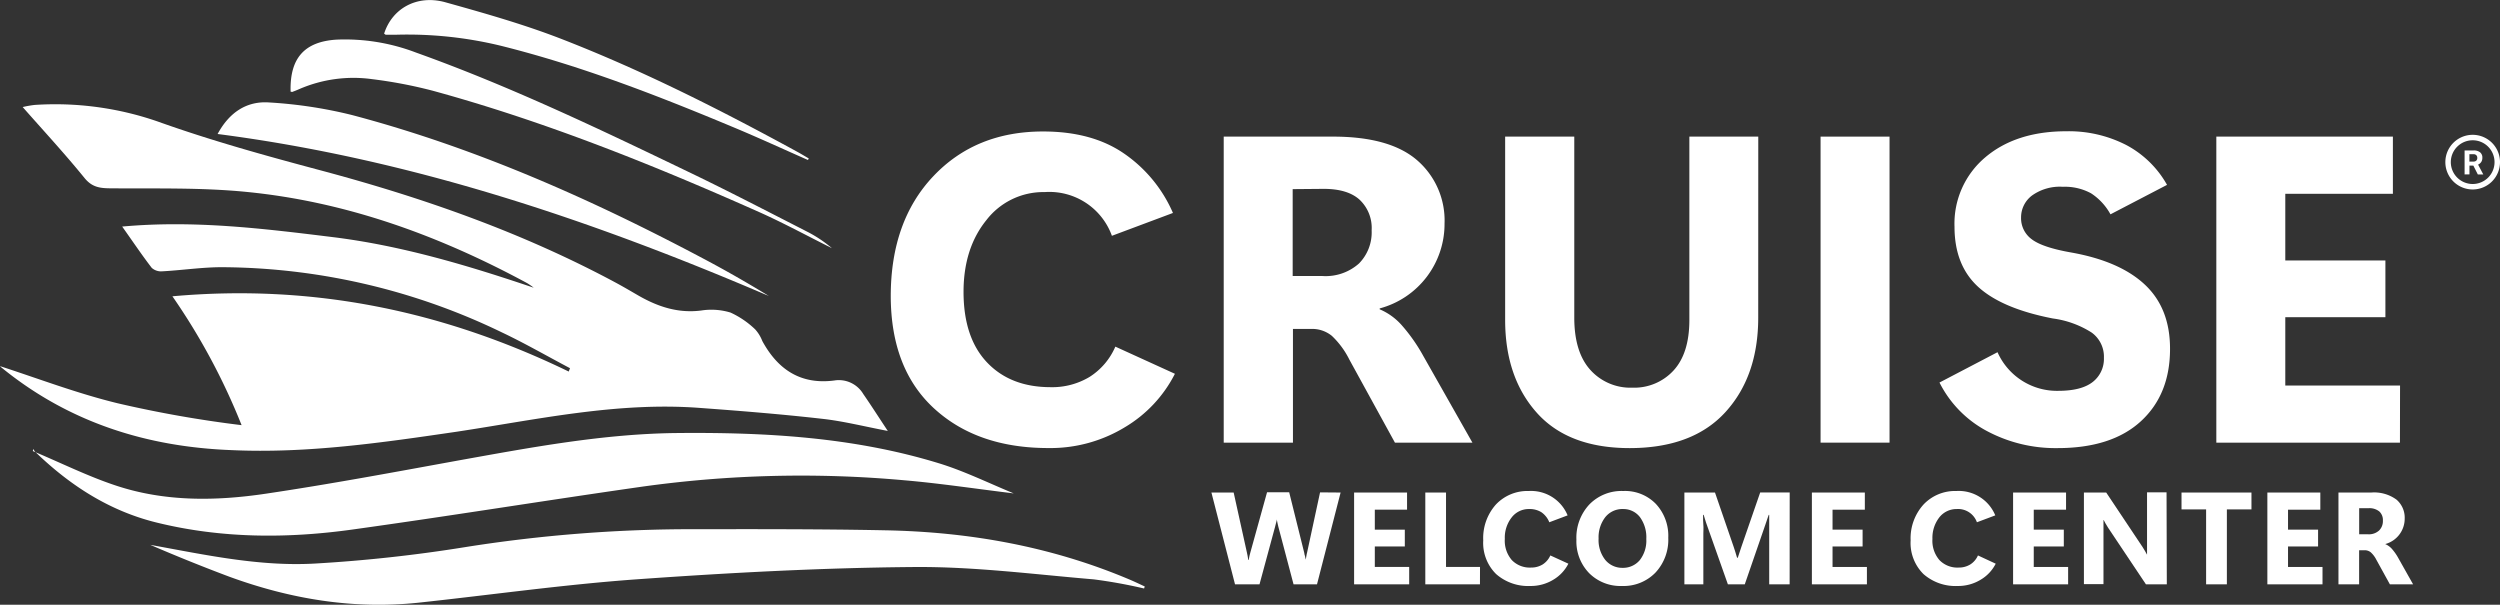 <?xml version="1.0" encoding="utf-8"?>
<svg data-name="Layer 1" id="Layer_1" viewBox="0 0 457.48 110.66" xmlns="http://www.w3.org/2000/svg"><rect x="0" y="0" width="457.48" height="110.66" fill="#333333" stroke="none"/><defs><style>.cls-1{fill:#FFFFFF;}</style></defs><path class="cls-1" d="M22.36,41.46c2,2.82,3.63,5.25,5.41,7.56a2.55,2.55,0,0,0,1.91.63c3.89-.21,7.78-.83,11.66-.75A118.86,118.86,0,0,1,91.81,60.81c4.23,2,8.33,4.37,12.5,6.57l-.24.61C81.28,56.94,57.4,51.9,31.55,54.22A117.77,117.77,0,0,1,44.21,77.8a213.57,213.57,0,0,1-22.66-4C14.14,72,6.94,69.25,0,67a3.28,3.28,0,0,0,.41.37c12.22,9.91,26.41,14.42,42,15C56.25,83,69.93,81,83.58,79c14.73-2.23,29.35-5.48,44.4-4.36,7.5.55,15,1.15,22.48,2,3.84.42,7.63,1.39,12,2.22-1.65-2.48-3-4.61-4.47-6.73a5.2,5.2,0,0,0-5.34-2.5c-6.13.79-10.31-2-13.15-7.22a6.87,6.87,0,0,0-1.3-2.13,16.36,16.36,0,0,0-4.51-3.08,12,12,0,0,0-5.36-.38c-4.18.54-7.86-.66-11.39-2.67-1.39-.8-2.77-1.62-4.18-2.38-17.11-9.2-35.28-15.57-54-20.57-10.09-2.69-20.18-5.48-30-9a57.29,57.29,0,0,0-22.4-3,18.8,18.8,0,0,0-2.21.39c3.92,4.45,7.75,8.59,11.33,13,1.34,1.63,2.72,1.85,4.65,1.87,8.35.07,16.75-.16,25,.66,18.28,1.8,35.27,8,51.35,16.7a12.07,12.07,0,0,1,1.19.83c-12.09-4.09-24.23-7.72-36.85-9.27S35.55,40.26,22.36,41.46Z"/><path class="cls-1" d="M6,82.54l.12-.4a1.77,1.77,0,0,0,.27.49c6.36,6.17,13.61,10.87,22.3,13,11.81,2.9,23.78,2.94,35.73,1.28,17.66-2.45,35.26-5.31,52.91-7.83a209.87,209.87,0,0,1,48.18-1.19c6.5.56,13,1.55,20,2.4-4.84-2-9.16-4.13-13.72-5.52C156.23,80,140.15,79.09,124,79.24c-13.48.12-26.73,2.62-40,5-11.79,2.15-23.57,4.35-35.41,6.11-9.15,1.36-18.42,1.47-27.33-1.48C16.1,87.17,11.12,84.68,6,82.54Z"/><path class="cls-1" d="M209.36,107.69l.12-.37c-.93-.43-1.86-.88-2.81-1.28-14.31-6.05-29.33-8.72-44.79-9-11.43-.23-22.87-.21-34.31-.2a265,265,0,0,0-42.46,3.28,270.54,270.54,0,0,1-27.38,3c-10.2.6-20.21-1.6-30.24-3.42,4.79,2.06,9.59,4,14.47,5.83,11.14,4.07,22.61,6,34.49,4.77,13.36-1.43,26.69-3.33,40.08-4.29,16.88-1.2,33.81-2.11,50.72-2.25,11-.09,21.94,1.34,32.9,2.26A91.86,91.86,0,0,1,209.36,107.69Z"/><path class="cls-1" d="M39.82,24.52c35.36,4.58,68.52,15.78,100.9,29.66q-5.53-3.39-11.23-6.44c-20.77-11.07-42.19-20.63-65-26.67a82.69,82.69,0,0,0-15.21-2.32C45.3,18.46,42.05,20.4,39.82,24.52Z"/><path class="cls-1" d="M53.18,16.78c.14,0,.29.09.4,0,.4-.14.78-.3,1.17-.47a24.94,24.94,0,0,1,13.31-1.83,84.58,84.58,0,0,1,11.08,2.11c20.7,5.66,40.54,13.65,60.1,22.36,4.42,2,8.68,4.31,13,6.47a23.24,23.24,0,0,0-4.49-3c-7.26-3.71-14.5-7.48-21.84-11-16.33-7.86-32.68-15.68-49.78-21.8A36.45,36.45,0,0,0,61.61,7.25C55.71,7.61,53,10.64,53.18,16.78Z"/><path class="cls-1" d="M147.85,29.28,148,29c-.7-.41-1.39-.83-2.1-1.22-14.08-7.69-28.39-14.93-43.36-20.73C95.67,4.4,88.54,2.38,81.44.4,76.3-1,71.76,1.53,70.29,6.16c.11.07.22.19.34.2.55,0,1.11,0,1.67,0a72.52,72.52,0,0,1,19.29,2c14.66,3.65,28.68,9.1,42.58,14.91C138.76,25.18,143.29,27.27,147.85,29.28Z"/><path class="cls-1" d="M215,68.4a24,24,0,0,1-9.16,9.78,26.2,26.2,0,0,1-14,3.81q-13,0-20.9-7.24T163,54.22q0-13.71,7.76-21.94t20.13-8.22q8.91,0,14.75,4a25.45,25.45,0,0,1,9,10.91l-11.17,4.18a12.17,12.17,0,0,0-12.3-8,13.16,13.16,0,0,0-10.67,5.13q-4.17,5.15-4.18,13.11,0,8.4,4.3,12.93t11.64,4.53a13.28,13.28,0,0,0,7.11-1.87,12.31,12.31,0,0,0,4.73-5.55Z"/><path class="cls-1" d="M269.44,81H255.26l-8.32-15.16a15.44,15.44,0,0,0-3.22-4.38A5.69,5.69,0,0,0,240,60.19h-3.4V81H223.93V25h20q10.42,0,15.41,4.34a14.56,14.56,0,0,1,5,11.56,16,16,0,0,1-11.87,15.54v.16a11.24,11.24,0,0,1,4,2.87,31.41,31.41,0,0,1,3.95,5.61ZM236.55,34.61v15.9H242a9.16,9.16,0,0,0,6.68-2.29A8.1,8.1,0,0,0,251,42.15a7.1,7.1,0,0,0-2.19-5.59q-2.19-2-6.6-2Z"/><path class="cls-1" d="M321.74,58.12q0,10.71-6,17.29T298.23,82q-11.22,0-17-6.46t-5.8-16.94V25h12.65V58.12q0,6.3,2.93,9.56a9.86,9.86,0,0,0,7.7,3.26,9.76,9.76,0,0,0,7.54-3.15q2.88-3.14,2.89-9.2V25h12.61Z"/><path class="cls-1" d="M345.77,81H333.15V25h12.62Z"/><path class="cls-1" d="M354.91,70l10.62-5.55a11.9,11.9,0,0,0,11.1,7.07q4.25,0,6.32-1.62A5.36,5.36,0,0,0,385,65.47a5.44,5.44,0,0,0-2.24-4.61,17.41,17.41,0,0,0-7.09-2.58q-9.3-1.8-13.65-5.76t-4.36-11a15.85,15.85,0,0,1,5.63-12.73q5.63-4.77,14.84-4.77a23,23,0,0,1,11,2.54,18.47,18.47,0,0,1,7.42,7.27L386.2,39.22a10.71,10.71,0,0,0-3.56-3.85,10,10,0,0,0-5.15-1.19,8.76,8.76,0,0,0-5.65,1.6,5,5,0,0,0-2,4,4.77,4.77,0,0,0,1.95,4c1.3,1,3.74,1.82,7.31,2.44q8.89,1.6,13.45,5.92t4.55,11.7q0,8.36-5.35,13.26T376.51,82a26.65,26.65,0,0,1-12.95-3.14A20.43,20.43,0,0,1,354.91,70Z"/><path class="cls-1" d="M439.17,81h-33.6V25h32.31V35.47H418.19V47.66h18.32V58.05H418.19v12.5h21Z"/><path class="cls-1" d="M245.32,90.13,241,106.93h-4.29l-2.79-10.57c-.07-.26-.12-.47-.15-.65s-.08-.4-.13-.67h0c0,.27-.1.5-.14.68s-.09.4-.16.64l-2.86,10.57H226l-4.32-16.8h4.07l2.43,11c.05.23.08.42.12.58s.07.42.13.77h.07c.06-.35.1-.6.14-.74s.09-.36.17-.66l3.05-11h4.05l2.76,11.1c0,.22.09.41.13.55s.07.37.14.68h0q.09-.48.12-.69c0-.14.07-.34.13-.62l2.37-11Z"/><path class="cls-1" d="M257.87,106.93H247.79V90.13h9.69v3.14h-5.9v3.65h5.49V100h-5.49v3.75h6.29Z"/><path class="cls-1" d="M270.82,106.93h-10V90.13h3.79v13.61h6.22Z"/><path class="cls-1" d="M287,103.15a7.21,7.21,0,0,1-2.75,2.93,7.88,7.88,0,0,1-4.2,1.15,8.88,8.88,0,0,1-6.27-2.18,8,8,0,0,1-2.36-6.16,9.22,9.22,0,0,1,2.33-6.58,7.93,7.93,0,0,1,6-2.46,7.23,7.23,0,0,1,7.11,4.46l-3.35,1.26a4,4,0,0,0-1.47-1.85,4.07,4.07,0,0,0-2.22-.57,3.94,3.94,0,0,0-3.2,1.54,6,6,0,0,0-1.25,3.93,5.41,5.41,0,0,0,1.29,3.88,4.56,4.56,0,0,0,3.49,1.36,4,4,0,0,0,2.13-.56,3.75,3.75,0,0,0,1.42-1.66Z"/><path class="cls-1" d="M296.8,107.23a8.09,8.09,0,0,1-6-2.35,8.35,8.35,0,0,1-2.33-6.13,8.9,8.9,0,0,1,2.37-6.44,8.21,8.21,0,0,1,6.2-2.46A7.85,7.85,0,0,1,303,92.2a8.55,8.55,0,0,1,2.28,6.21,8.8,8.8,0,0,1-2.36,6.39A8.14,8.14,0,0,1,296.8,107.23Zm.07-3.32a4,4,0,0,0,3.19-1.4,5.8,5.8,0,0,0,1.2-3.89,6.24,6.24,0,0,0-1.17-4A3.82,3.82,0,0,0,297,93.15a4,4,0,0,0-3.24,1.48,6,6,0,0,0-1.23,3.92,5.84,5.84,0,0,0,1.23,3.92A4,4,0,0,0,296.87,103.91Z"/><path class="cls-1" d="M327.49,106.93h-3.74V96.88c0-.43,0-.85,0-1.27s0-.88,0-1.39h-.09l-.24.69c-.07.21-.14.41-.2.6l-3.94,11.42h-3.09l-4-11.31c-.08-.22-.14-.43-.19-.61s-.13-.44-.24-.79h-.11c0,.68,0,1.3.05,1.84s0,1.06,0,1.58v9.29h-3.47V90.13h5.6l3.44,10c.12.35.23.66.3.93l.3,1H318l.33-1q.12-.37.33-1l3.44-9.94h5.4Z"/><path class="cls-1" d="M341.63,106.93H331.56V90.13h9.69v3.14h-5.91v3.65h5.5V100h-5.5v3.75h6.29Z"/><path class="cls-1" d="M365.2,103.15a7.15,7.15,0,0,1-2.75,2.93,7.88,7.88,0,0,1-4.2,1.15,8.88,8.88,0,0,1-6.27-2.18,8,8,0,0,1-2.35-6.16A9.21,9.21,0,0,1,352,92.31a7.94,7.94,0,0,1,6-2.46,7.23,7.23,0,0,1,7.12,4.46l-3.36,1.26a3.66,3.66,0,0,0-3.69-2.42,4,4,0,0,0-3.2,1.54,6.07,6.07,0,0,0-1.25,3.93,5.41,5.41,0,0,0,1.29,3.88,4.56,4.56,0,0,0,3.49,1.36,4,4,0,0,0,2.13-.56,3.69,3.69,0,0,0,1.42-1.66Z"/><path class="cls-1" d="M378.45,106.93H368.38V90.13h9.69v3.14h-5.91v3.65h5.5V100h-5.5v3.75h6.29Z"/><path class="cls-1" d="M396.51,106.93h-3.82l-6.93-10.37-.49-.81c-.13-.23-.23-.43-.3-.58h-.05c0,.29,0,.67,0,1.12s0,1,0,1.6v9h-3.58V90.13h4.08l6.67,10,.42.69.38.68h0q0-.29,0-.87c0-.39,0-.87,0-1.44v-9.1h3.57Z"/><path class="cls-1" d="M412,93.21h-4.5v13.72h-3.8V93.21h-4.5V90.13H412Z"/><path class="cls-1" d="M425,106.93H414.91V90.13h9.69v3.14h-5.91v3.65h5.5V100h-5.5v3.75H425Z"/><path class="cls-1" d="M441.58,106.93h-4.25l-2.5-4.54a4.68,4.68,0,0,0-1-1.32,1.73,1.73,0,0,0-1.13-.38h-1v6.24h-3.78V90.13h6a6.91,6.91,0,0,1,4.62,1.3,4.36,4.36,0,0,1,1.5,3.47,4.81,4.81,0,0,1-3.57,4.66v0a3.43,3.43,0,0,1,1.21.86,9.22,9.22,0,0,1,1.18,1.68ZM431.71,93v4.77h1.64a2.75,2.75,0,0,0,2-.69,2.4,2.4,0,0,0,.7-1.82,2.12,2.12,0,0,0-.66-1.67,2.87,2.87,0,0,0-2-.59Z"/><path class="cls-1" d="M452.48,24.67a5,5,0,1,0,5,5,5,5,0,0,0-5-5m0,9a4,4,0,1,1,4-4,4,4,0,0,1-4,4m.13-3.36h-.72v1.61H451V27.53h1.63a1.84,1.84,0,0,1,1.2.34,1.2,1.2,0,0,1,.42,1,1.38,1.38,0,0,1-.19.75,1.31,1.31,0,0,1-.59.5l.95,1.8v0h-1l-.82-1.62m-.72-.73h.73a.74.74,0,0,0,.52-.17.63.63,0,0,0,.19-.5.65.65,0,0,0-.18-.5.71.71,0,0,0-.54-.18h-.72Z"/></svg>